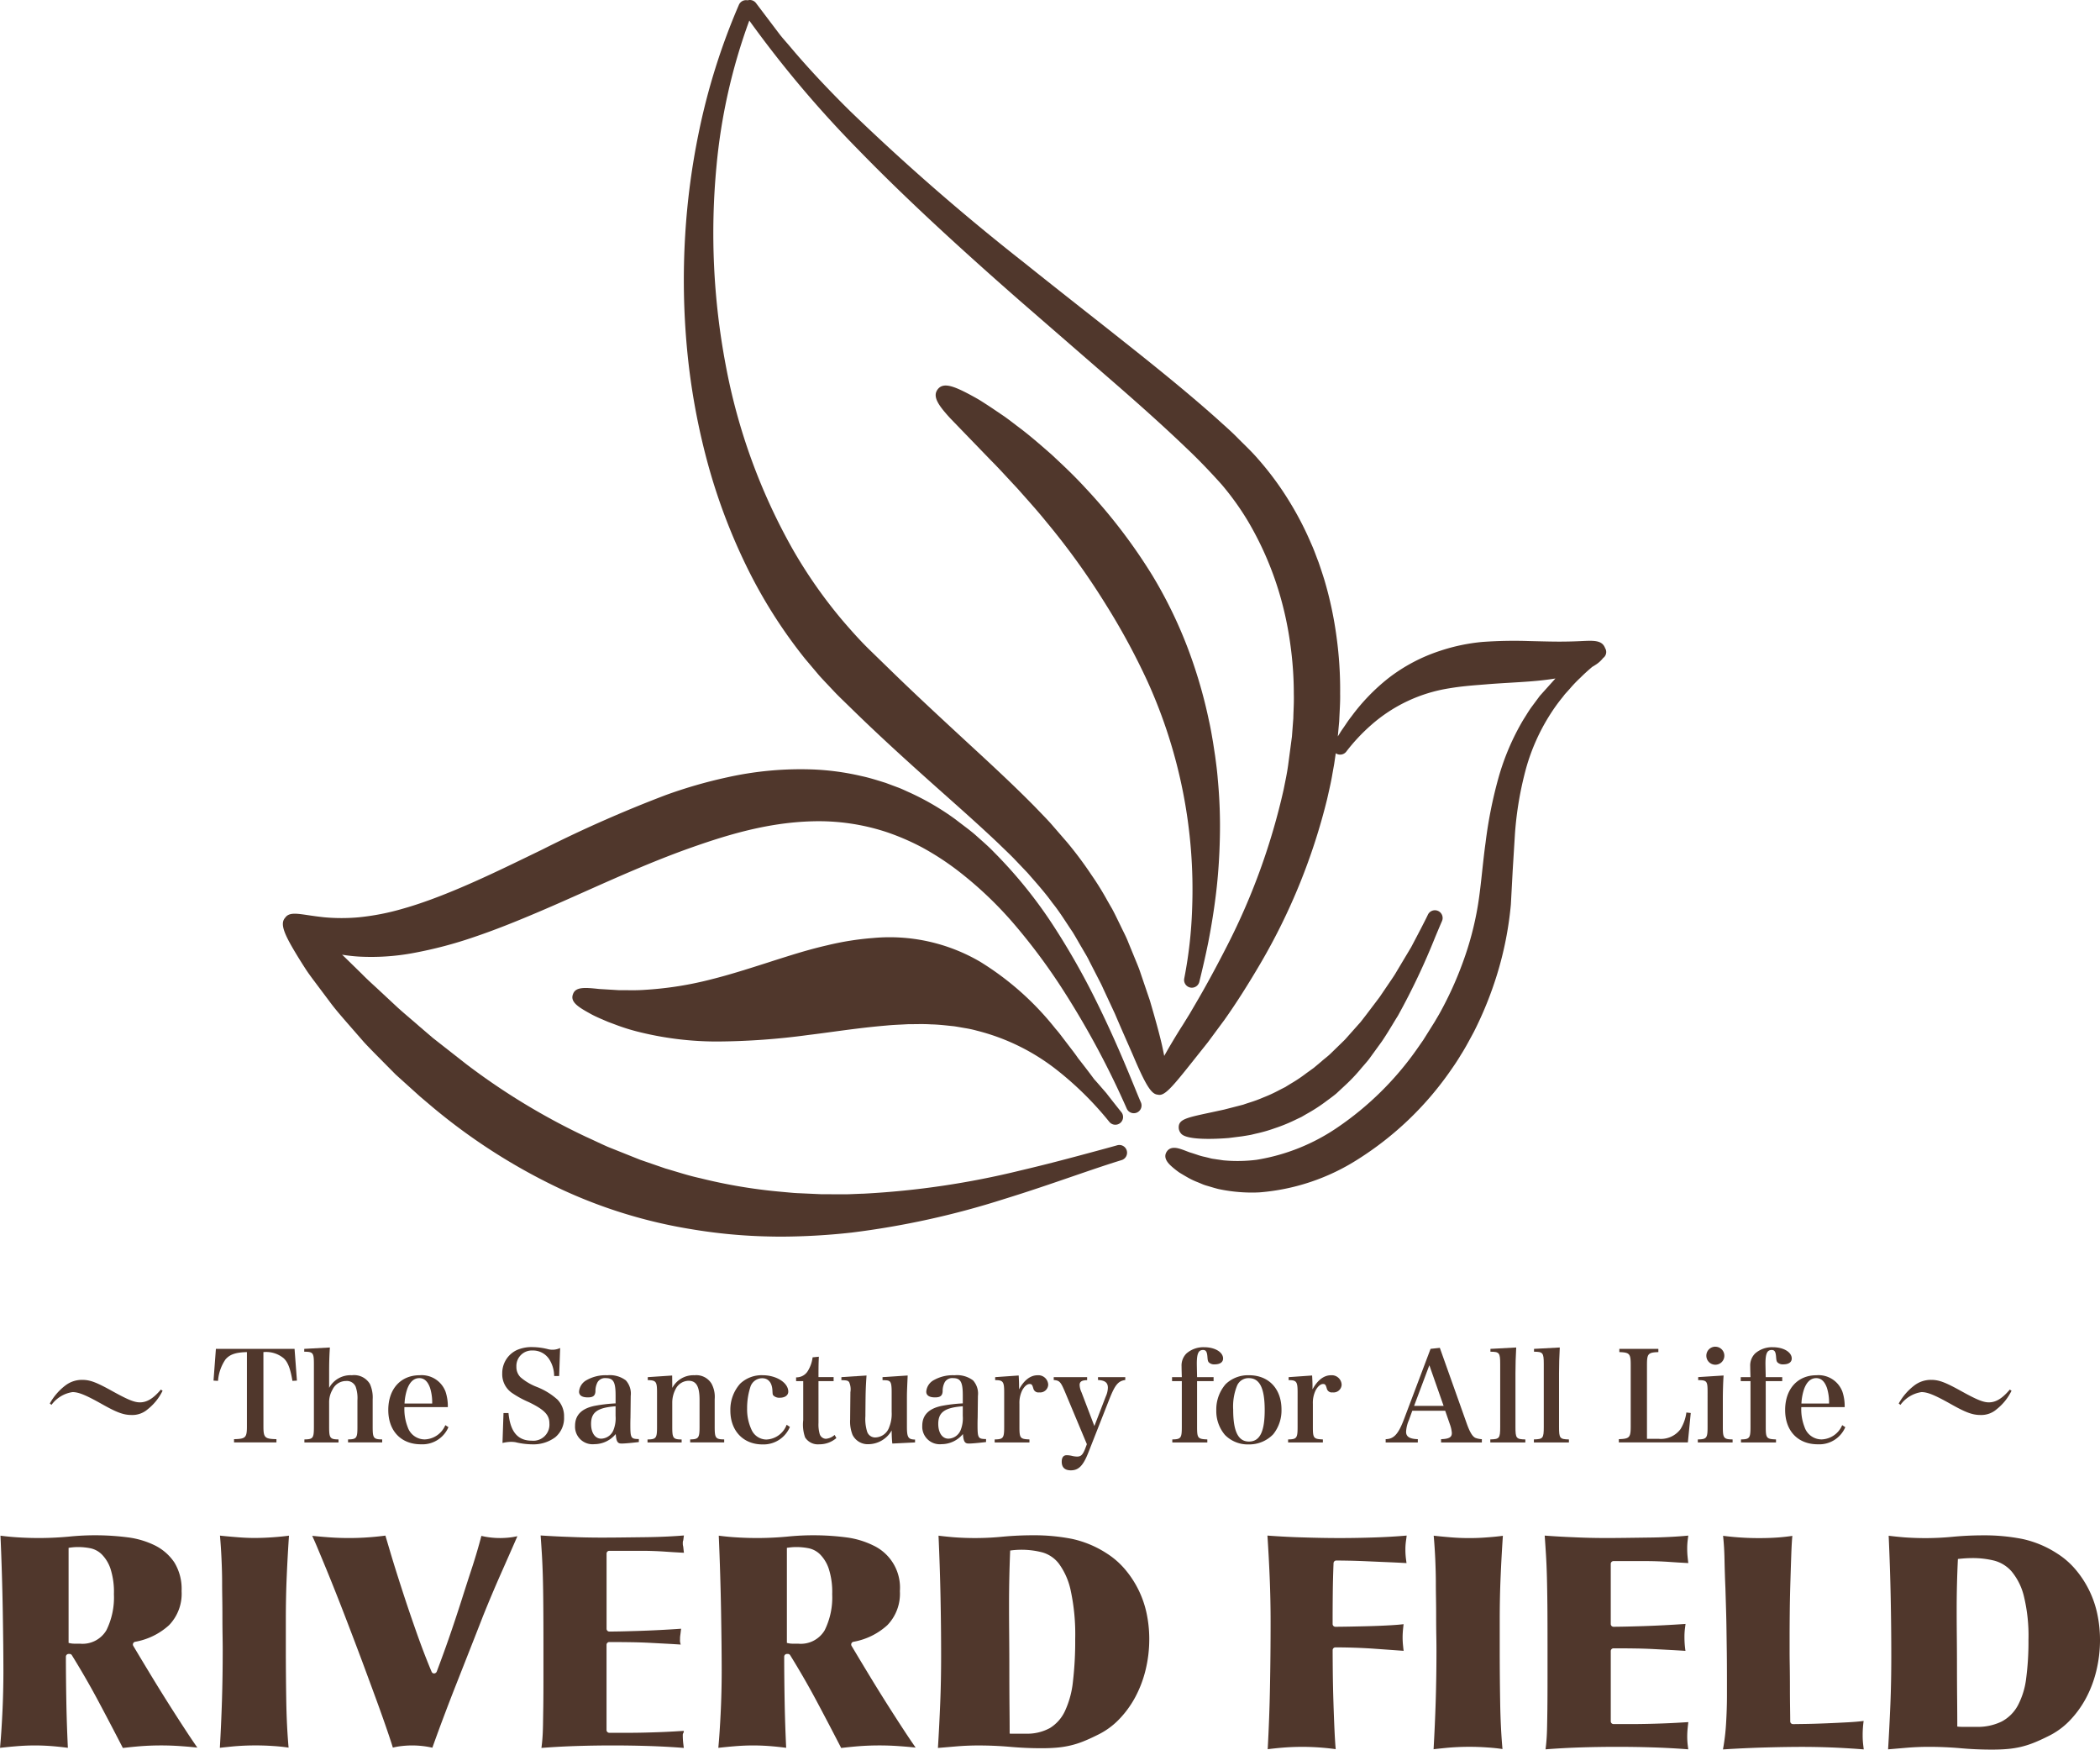 <svg xmlns="http://www.w3.org/2000/svg" width="304.366" height="253.542" viewBox="0 0 304.366 253.542"><g transform="translate(0 222.479)"><g transform="translate(0 0)"><g transform="translate(31.866 0.052)"><path d="M56.448,394.08c.093,1.072.169,2.192.221,3.336.06,1.3.09,2.478.09,3.511,0,.588.006,1.315.021,2.181s.022,1.78.022,2.725c0,.911.008,1.8.022,2.668s.021,1.6.021,2.194c0,2.5-.035,4.955-.109,7.3-.073,2.284-.174,4.581-.305,6.833q.929-.105,2.024-.212a37.052,37.052,0,0,1,5.72-.045c.783.049,1.525.127,2.218.232-.177-1.981-.289-4.188-.333-6.57h0q-.065-3.872-.066-7.632v-4.42c0-2.137.044-4.255.134-6.294.079-1.84.185-3.787.322-5.8-.652.088-1.375.161-2.16.22-.982.075-1.948.112-2.869.112-.832,0-1.767-.045-2.785-.135Q57.429,394.187,56.448,394.08Z" transform="translate(-56.432 -394.08)" fill="#50372c"/></g><g transform="translate(45.24 0.045)"><path d="M94.6,424.481a13.508,13.508,0,0,1,2.94.327q.912-2.553,1.748-4.757.884-2.345,1.776-4.6l1.819-4.619q.933-2.362,2-5.1c.837-2.084,1.713-4.156,2.6-6.163q1.2-2.7,2.381-5.406l-.66.123a12.141,12.141,0,0,1-3.336.048,10.747,10.747,0,0,1-1.222-.22c-.387,1.482-.827,2.973-1.3,4.435q-.778,2.365-1.533,4.747c-.657,2.054-1.29,3.962-1.887,5.671-.548,1.574-1.14,3.2-1.757,4.828a.446.446,0,0,1-.371.255.4.4,0,0,1-.365-.241c-.778-1.846-1.555-3.884-2.313-6.058-.748-2.122-1.456-4.229-2.111-6.264q-.957-2.965-1.6-5.135h0l-.676-2.28a39.715,39.715,0,0,1-8.243.243q-1.178-.086-2.368-.21c.164.346.357.783.587,1.316.4.947.87,2.08,1.418,3.407s1.14,2.805,1.779,4.427,1.279,3.289,1.931,5,1.3,3.42,1.931,5.129,1.228,3.317,1.776,4.821,1.028,2.862,1.443,4.074c.347,1.009.625,1.853.827,2.517a9.909,9.909,0,0,1,1.216-.22A14.031,14.031,0,0,1,94.6,424.481Z" transform="translate(-80.115 -394.068)" fill="#50372c"/></g><g transform="translate(78.356 0.03)"><path d="M138.76,394.041q.11,1.545.188,2.821.086,1.469.134,3.195t.065,4.008q.021,2.279.022,5.772v4.818q0,2.521-.022,4.138l-.043,2.741c-.016.764-.043,1.428-.09,1.994q-.049.626-.137,1.3c1.626-.125,3.287-.217,4.943-.272,3.6-.117,7.155-.117,10.785,0,1.636.055,3.286.146,4.909.272-.027-.2-.054-.413-.079-.626a10.113,10.113,0,0,1-.071-1.195.562.562,0,0,1,.12-.4c.011-.086.022-.169.036-.251l-1.353.082c-.758.045-1.541.082-2.34.11s-1.566.052-2.291.067-1.3.021-1.716.021h-3.107a.4.4,0,0,1-.4-.4V409.887a.4.4,0,0,1,.4-.4q1.735,0,3.156.023t2.7.088l2.485.132q.97.053,2.013.12a.01.01,0,0,1,0-.008,1.763,1.763,0,0,1-.1-.763,3.381,3.381,0,0,1,.038-.595l.03-.228c.027-.224.055-.457.088-.7q-1.6.111-3.113.189-1.735.088-3.183.132t-2.509.067c-.712.015-1.247.02-1.6.02a.4.4,0,0,1-.4-.4v-10.9a.4.4,0,0,1,.4-.4h4.659c1.083,0,2.2.038,3.311.112q1.4.1,2.843.173-.049-.387-.09-.776a1.233,1.233,0,0,0-.036-.206,1.33,1.33,0,0,1-.035-.414.783.783,0,0,1,.065-.413c.033-.246.06-.475.093-.7-.687.059-1.462.109-2.316.151q-1.608.08-3.32.1l-3.371.04q-1.67.02-2.957.019c-1.525,0-3.085-.033-4.632-.1Q140.841,394.179,138.76,394.041Z" transform="translate(-138.76 -394.041)" fill="#50372c"/></g><path d="M211.232,422.186q-1.158-1.767-2.308-3.582t-2.247-3.61q-1.088-1.79-2.018-3.338l-.979-1.637a.4.4,0,0,1,.261-.591,9.827,9.827,0,0,0,4.929-2.416,6.545,6.545,0,0,0,1.811-4.931,6.748,6.748,0,0,0-3.843-6.608,12.446,12.446,0,0,0-3.914-1.175,37.222,37.222,0,0,0-8.6-.11,47.217,47.217,0,0,1-7.25.112c-.865-.05-1.754-.133-2.643-.25q.119,2.727.2,5.435.09,2.942.134,5.6t.068,4.842q.021,2.19.022,3.651c0,2.118-.052,4.244-.155,6.317-.093,1.855-.2,3.5-.333,4.9q1.249-.14,2.39-.233a31.252,31.252,0,0,1,5.322,0q1.064.091,2.122.228c-.1-2.1-.177-4.269-.221-6.631q-.065-3.653-.065-6.572a.4.4,0,0,1,.4-.4h.134a.392.392,0,0,1,.335.188c1.424,2.3,2.749,4.609,3.939,6.85q1.738,3.263,3.45,6.589,1.321-.156,2.537-.256a40.079,40.079,0,0,1,6,0c.753.055,1.5.12,2.255.2C212.386,423.93,211.807,423.068,211.232,422.186Zm-11.448-14.433a4.017,4.017,0,0,1-3.838,1.948h-.8a2.873,2.873,0,0,1-.421-.029,3.856,3.856,0,0,1-.421-.084V395.812c.237-.037.473-.066.71-.086s.473-.028.71-.028a9.4,9.4,0,0,1,1.708.169,3.305,3.305,0,0,1,1.664.876,5.376,5.376,0,0,1,1.265,2.061,10.919,10.919,0,0,1,.51,3.726A10.733,10.733,0,0,1,199.784,407.752Z" transform="translate(-80.256 -393.989)" fill="#50372c"/><path d="M26.869,422.186q-1.158-1.767-2.307-3.582t-2.247-3.61q-1.088-1.79-2.019-3.338l-.979-1.637a.4.4,0,0,1,.262-.591,9.825,9.825,0,0,0,4.929-2.416,6.545,6.545,0,0,0,1.811-4.931,7.327,7.327,0,0,0-1.063-4.175,7.329,7.329,0,0,0-2.779-2.433,12.455,12.455,0,0,0-3.914-1.175,37.227,37.227,0,0,0-8.6-.11,47.217,47.217,0,0,1-7.25.112c-.865-.05-1.754-.133-2.643-.25q.119,2.727.2,5.435.09,2.942.133,5.6t.068,4.842q.02,2.19.022,3.651c0,2.118-.052,4.244-.156,6.317-.093,1.855-.2,3.5-.333,4.9q1.248-.14,2.389-.233a31.251,31.251,0,0,1,5.322,0q1.064.091,2.122.228c-.1-2.1-.177-4.269-.221-6.631q-.065-3.653-.066-6.572a.4.4,0,0,1,.4-.4h.134a.391.391,0,0,1,.335.188c1.424,2.3,2.749,4.609,3.939,6.85q1.739,3.263,3.45,6.589,1.322-.156,2.537-.256a40.072,40.072,0,0,1,6,0c.753.055,1.5.12,2.256.2C28.023,423.93,27.445,423.068,26.869,422.186ZM15.422,407.752a4.016,4.016,0,0,1-3.838,1.948h-.8a2.868,2.868,0,0,1-.421-.029,3.839,3.839,0,0,1-.422-.084V395.812c.237-.037.473-.066.71-.086s.473-.028.71-.028a9.4,9.4,0,0,1,1.708.169,3.305,3.305,0,0,1,1.664.876A5.376,5.376,0,0,1,16,398.8a10.919,10.919,0,0,1,.51,3.726A10.727,10.727,0,0,1,15.422,407.752Z" transform="translate(0 -393.989)" fill="#50372c"/><g transform="translate(135.938)"><path d="M271,405.407a14.462,14.462,0,0,0-3.09-6.411,11.646,11.646,0,0,0-2.7-2.373,15.042,15.042,0,0,0-5.057-2.112,28.419,28.419,0,0,0-5.6-.522c-1.484,0-2.957.067-4.377.2a40.95,40.95,0,0,1-7.144.089c-.739-.061-1.481-.138-2.212-.229.131,2.94.229,5.861.286,8.688.06,2.906.09,5.854.09,8.76,0,2.4-.043,4.721-.133,6.889-.08,2-.186,4.109-.328,6.423l2.673-.226c1.066-.089,2.144-.133,3.2-.133,1.536,0,3.085.067,4.6.2,1.478.13,3.006.2,4.536.2.823,0,1.571-.03,2.225-.088a13.388,13.388,0,0,0,1.921-.3,12.913,12.913,0,0,0,1.854-.578c.622-.245,1.32-.56,2.073-.937a10.9,10.9,0,0,0,3.09-2.2,14.459,14.459,0,0,0,2.376-3.207,16.681,16.681,0,0,0,1.538-3.993,18.8,18.8,0,0,0,.543-4.523A18.122,18.122,0,0,0,271,405.407Zm-10.7,9.8a13.449,13.449,0,0,1-1.159,4.263,5.732,5.732,0,0,1-2.176,2.455,6.849,6.849,0,0,1-3.524.817H251.4c-.088,0-.177,0-.27-.01q0-1.814-.025-4.062-.02-2.47-.021-5.011,0-2.6-.022-5.066t-.022-4.413q0-2.24.044-4.206.041-1.812.12-3.772a11.97,11.97,0,0,1,4.7.278,4.617,4.617,0,0,1,2.371,1.638,10.13,10.13,0,0,1,1.7,3.865,30.127,30.127,0,0,1,.655,7.037A50.3,50.3,0,0,1,260.3,415.2Z" transform="translate(-240.732 -393.988)" fill="#50372c"/></g><g transform="translate(183.697 0.014)"><g transform="translate(0 0.033)"><path d="M325.31,394.07c.137,2.069.246,4.094.325,6.027.09,2.123.134,4.305.134,6.486,0,3.19-.03,6.372-.09,9.458-.051,2.888-.164,5.909-.33,8.986.7-.089,1.429-.165,2.171-.228a35.6,35.6,0,0,1,7.684.221c-.071-.8-.128-1.74-.175-2.789q-.09-1.979-.155-4.1t-.09-4.12q-.02-2-.022-3.34a.4.4,0,0,1,.4-.4q1.342,0,2.7.045t2.706.132l4.484.321c-.03-.21-.057-.439-.079-.687a11.622,11.622,0,0,1-.071-1.238,12.572,12.572,0,0,1,.071-1.286q.033-.348.073-.649c-.491.059-1.1.11-1.817.152q-1.518.09-3.148.133t-3.006.067c-.922.016-1.563.023-1.917.023a.4.4,0,0,1-.4-.4q0-2.271.022-4.408t.112-4.414a.4.4,0,0,1,.4-.379q.626,0,1.83.023c.8.015,1.7.044,2.682.089s2,.089,3.063.133q1.346.057,2.6.128c-.032-.248-.065-.492-.093-.73a10.9,10.9,0,0,1-.068-1.247,9.069,9.069,0,0,1,.09-1.28c.038-.241.068-.484.093-.731-1.443.125-3,.217-4.62.271-1.749.059-3.459.089-5.084.089s-3.374-.03-5.193-.089C328.842,394.294,327.072,394.2,325.31,394.07Z" transform="translate(-325.31 -394.07)" fill="#50372c"/></g><g transform="translate(24.082 0.052)"><path d="M367.973,394.1c.1,1.111.172,2.24.224,3.36.057,1.324.087,2.512.087,3.531q0,.888.022,2.194c.016.875.022,1.791.022,2.741q0,1.375.024,2.684t.022,2.208c0,2.452-.038,4.926-.112,7.349-.068,2.214-.172,4.525-.305,6.877q.928-.107,2.029-.213a36.767,36.767,0,0,1,5.73-.045c.8.051,1.53.127,2.226.232-.18-1.994-.292-4.215-.333-6.612q-.065-3.895-.066-7.677v-4.447c0-2.15.044-4.281.134-6.332.079-1.85.185-3.812.322-5.835-.652.089-1.364.161-2.166.221a32.549,32.549,0,0,1-5.668-.022Q368.956,394.212,367.973,394.1Z" transform="translate(-367.957 -394.104)" fill="#50372c"/></g><g transform="translate(40.186 0.034)"><path d="M396.475,394.073q.11,1.554.188,2.838.09,1.473.134,3.215t.068,4.031q.02,2.294.019,5.807v4.848q0,2.534-.019,4.162l0,.142q-.02,1.534-.043,2.618c-.014.763-.044,1.433-.09,2-.033.42-.079.858-.136,1.312,1.623-.125,3.289-.218,4.953-.273,3.606-.116,7.171-.119,10.813,0,1.65.055,3.3.146,4.92.272-.027-.206-.054-.417-.079-.631a10.211,10.211,0,0,1-.071-1.2,12.414,12.414,0,0,1,.071-1.311q.041-.4.09-.8l-1.364.081c-.758.045-1.544.082-2.346.111s-1.566.053-2.3.067-1.3.024-1.718.024H406.45a.4.4,0,0,1-.4-.4V410.809a.4.4,0,0,1,.4-.4q1.739,0,3.164.022t2.709.09l2.487.132c.663.037,1.353.078,2.065.124a13.965,13.965,0,0,1-.145-1.974,9.854,9.854,0,0,1,.068-1.229c.028-.224.058-.458.09-.7-1.077.074-2.116.137-3.126.189q-1.739.09-3.186.133c-.965.03-1.805.053-2.515.067s-1.252.023-1.612.023a.4.4,0,0,1-.4-.4v-8.717a.4.4,0,0,1,.4-.4h4.67c1.088,0,2.2.038,3.319.112q1.408.1,2.851.174c-.033-.26-.063-.521-.09-.783a11.714,11.714,0,0,1-.071-1.286,9.643,9.643,0,0,1,.071-1.229c.025-.219.055-.446.088-.683-.682.067-1.446.124-2.321.173-1.066.059-2.188.1-3.327.111l-3.38.045c-1.116.015-2.1.021-2.962.021-1.552,0-3.115-.037-4.645-.112C399.235,394.259,397.833,394.175,396.475,394.073Z" transform="translate(-396.475 -394.073)" fill="#50372c"/></g><g transform="translate(66.024 0.066)"><path d="M442.246,394.128c.115,1.049.186,2.2.207,3.423q.046,2.152.134,4.192l.09,3.008q.045,1.45.065,3.009l.046,3.312q.02,1.761.021,3.9v2.313c0,1.291-.044,2.677-.133,4.116a30.8,30.8,0,0,1-.445,3.682c2.01-.128,4.01-.222,5.952-.278,2.087-.059,3.944-.089,5.526-.089,1.44,0,2.918.03,4.4.089,1.364.056,2.886.147,4.528.274q-.049-.379-.09-.749a11.374,11.374,0,0,1-.068-1.264,14.406,14.406,0,0,1,.068-1.485c.022-.223.046-.43.074-.625-.625.08-1.367.146-2.218.192-1.1.06-2.188.112-3.273.156s-2.075.075-2.967.088-1.489.024-1.784.024a.4.4,0,0,1-.4-.4c0-.355-.008-1.005-.022-1.952s-.022-1.959-.022-3.029-.008-2.079-.024-3.039-.022-1.658-.022-2.076v-2.045q0-1.557.022-3.695t.09-4.322q.066-2.179.134-4.114c.036-1.014.085-1.888.15-2.606-.712.106-1.424.185-2.128.235-.837.059-1.738.089-2.675.089A40.647,40.647,0,0,1,442.246,394.128Zm10.526,26.889h0Z" transform="translate(-442.232 -394.128)" fill="#50372c"/></g><path d="M514.955,405.5a14.588,14.588,0,0,0-3.1-6.452,11.581,11.581,0,0,0-2.708-2.386,15.029,15.029,0,0,0-5.068-2.126,28.313,28.313,0,0,0-5.614-.527c-1.492,0-2.967.067-4.389.2a41.434,41.434,0,0,1-7.162.089c-.748-.062-1.492-.139-2.217-.23.136,3.025.232,5.964.289,8.745.06,2.924.09,5.889.09,8.814,0,2.416-.043,4.748-.133,6.93-.088,2.133-.2,4.306-.33,6.465l2.681-.228c1.05-.089,2.131-.134,3.213-.134,1.555,0,3.107.067,4.615.2,1.492.133,3.022.2,4.545.2.826,0,1.576-.03,2.234-.088a13.848,13.848,0,0,0,1.923-.3,13.191,13.191,0,0,0,1.857-.584c.617-.242,1.315-.559,2.081-.942a10.97,10.97,0,0,0,3.1-2.214,14.692,14.692,0,0,0,2.379-3.225,16.68,16.68,0,0,0,1.541-4.018,18.9,18.9,0,0,0,.545-4.552A18.275,18.275,0,0,0,514.955,405.5Zm-10.329,9.236a11.276,11.276,0,0,1-1.2,3.914,5.709,5.709,0,0,1-2.336,2.334,7.922,7.922,0,0,1-3.735.778h-2.046a5.334,5.334,0,0,1-.667-.044q0-1.735-.021-3.936t-.024-4.468q0-2.313-.022-4.514t-.022-3.936q0-2,.044-3.757t.133-3.669a18.79,18.79,0,0,1,2.135-.133,13.008,13.008,0,0,1,3.069.355,5.058,5.058,0,0,1,2.579,1.579,8.874,8.874,0,0,1,1.779,3.58,24.217,24.217,0,0,1,.666,6.359A40.2,40.2,0,0,1,504.625,414.739Z" transform="translate(-394.657 -394.012)" fill="#50372c"/></g></g></g><g transform="translate(7.217 195.157)"><path d="M12.78,357.538a8.387,8.387,0,0,1,2.3-2.646,3.948,3.948,0,0,1,2.411-.78c1.124,0,2.048.344,4.477,1.7,2.176,1.2,3.082,1.559,3.879,1.559,1.015,0,1.94-.562,3.028-1.849l.254.163a7.742,7.742,0,0,1-2.175,2.7,3.37,3.37,0,0,1-2.321.816c-1.16,0-2.139-.362-4.26-1.558-2.357-1.324-3.408-1.759-4.3-1.759a4.625,4.625,0,0,0-3.045,1.849Z" transform="translate(-12.78 -349.308)" fill="#50372c"/><path d="M62.037,357.354c0,1.668.181,1.849,1.885,1.885v.471H57.776v-.471c1.686-.037,1.868-.218,1.868-1.885V346.622c-1.614.036-2.466.326-3.1,1.051a6.3,6.3,0,0,0-1.088,3.118l-.653-.037.345-4.6h11.4l.344,4.6-.653.037c-.29-1.758-.652-2.7-1.251-3.263a3.991,3.991,0,0,0-2.955-.906Z" transform="translate(-31.073 -345.842)" fill="#50372c"/><path d="M81.7,351.653a3.516,3.516,0,0,1,3.3-1.831,2.657,2.657,0,0,1,2.611,1.269,4.747,4.747,0,0,1,.4,2.229v3.988c0,1.632.126,1.8,1.378,1.813v.436H84.442v-.436c1.233-.018,1.36-.181,1.36-1.813v-3.861a5.006,5.006,0,0,0-.254-1.958,1.381,1.381,0,0,0-1.4-.834,2.168,2.168,0,0,0-1.958,1.251,3.615,3.615,0,0,0-.49,1.922v3.481c0,1.614.127,1.8,1.36,1.813v.436H78.116v-.436c1.251-.018,1.377-.181,1.377-1.813v-9.137c0-1.6-.126-1.759-1.4-1.759V346l3.717-.2c-.091,1.4-.109,2.266-.109,3.717Z" transform="translate(-41.214 -345.688)" fill="#50372c"/><path d="M102,357.547a7.108,7.108,0,0,0,.471,2.883,2.607,2.607,0,0,0,2.465,1.794,3.363,3.363,0,0,0,2.992-2.066l.453.29a4.1,4.1,0,0,1-3.988,2.483c-2.883,0-4.732-1.94-4.732-4.968,0-3.045,1.795-5.039,4.55-5.039a3.692,3.692,0,0,1,3.753,2.393,6.645,6.645,0,0,1,.326,2.23Zm4.024-.526a7.072,7.072,0,0,0-.308-2.265c-.344-.961-.852-1.414-1.559-1.414-.779,0-1.378.544-1.758,1.6a7.656,7.656,0,0,0-.381,2.084Z" transform="translate(-50.602 -348.791)" fill="#50372c"/><path d="M129.091,355.255h.725c.254,2.719,1.342,4.006,3.372,4.006a2.33,2.33,0,0,0,2.556-2.5c0-1.233-.707-1.976-2.973-3.081a14.273,14.273,0,0,1-2.375-1.287,3.283,3.283,0,0,1-1.487-2.883,3.68,3.68,0,0,1,2.139-3.39,5.323,5.323,0,0,1,2.32-.417,9.445,9.445,0,0,1,2.212.308,2.572,2.572,0,0,0,1.722-.181l-.145,4.061h-.725a4.547,4.547,0,0,0-.616-2.266,2.8,2.8,0,0,0-2.5-1.432,2.245,2.245,0,0,0-2.356,2.356,2.092,2.092,0,0,0,.6,1.523,8.059,8.059,0,0,0,2.357,1.4,9.747,9.747,0,0,1,3.009,1.849,3.464,3.464,0,0,1,.942,2.52,3.6,3.6,0,0,1-1.269,2.919,5.288,5.288,0,0,1-3.318,1.033,10.83,10.83,0,0,1-2.447-.308,4.256,4.256,0,0,0-.689-.054,5.839,5.839,0,0,0-1.2.163Z" transform="translate(-63.333 -345.646)" fill="#50372c"/><path d="M156.843,362.605c-1.07.127-2.03.217-2.5.217-.58,0-.761-.272-.852-1.378a4.034,4.034,0,0,1-3.1,1.469,2.539,2.539,0,0,1-2.792-2.665c0-1.559.961-2.52,2.9-2.9a22.085,22.085,0,0,1,2.973-.345v-1.178c0-1.922-.326-2.483-1.414-2.483a1.251,1.251,0,0,0-1.215.617,2.725,2.725,0,0,0-.29,1.287c-.036.652-.344.888-1.106.888-.834,0-1.269-.29-1.269-.833a2.078,2.078,0,0,1,1.124-1.686,5.554,5.554,0,0,1,2.973-.688,3.857,3.857,0,0,1,2.683.743,2.855,2.855,0,0,1,.707,2.247l-.017,1.577-.019,1.577c-.018.508-.018.852-.018.98,0,1.994.073,2.1,1.233,2.121Zm-3.372-5.185c-2.629.2-3.553.871-3.553,2.556,0,1.287.58,2.139,1.468,2.139a1.974,1.974,0,0,0,1.758-1.2,4.642,4.642,0,0,0,.326-2.1Z" transform="translate(-71.468 -348.791)" fill="#50372c"/><path d="M169.79,354.756a3.468,3.468,0,0,1,3.227-1.831,2.574,2.574,0,0,1,2.465,1.232,4.02,4.02,0,0,1,.453,2.23v4.024c0,1.614.127,1.8,1.378,1.813v.436h-4.931v-.436c1.214-.018,1.359-.217,1.359-1.813V356.5c0-1.958-.472-2.774-1.6-2.774a2.142,2.142,0,0,0-1.867,1.2,4.213,4.213,0,0,0-.49,1.867v3.626c0,1.632.127,1.8,1.36,1.813v.436H166.2v-.436c1.251-.018,1.378-.2,1.378-1.813V355.39c0-1.542-.145-1.74-1.342-1.758V353.2l3.535-.236Z" transform="translate(-79.567 -348.791)" fill="#50372c"/><path d="M196.089,360.412a4.147,4.147,0,0,1-3.97,2.538c-2.792,0-4.659-1.976-4.659-4.9a5.64,5.64,0,0,1,1.432-3.915,4.525,4.525,0,0,1,3.227-1.214c2.012,0,3.734,1.087,3.734,2.375,0,.543-.49.888-1.233.888a1.208,1.208,0,0,1-.924-.326c-.109-.145-.109-.145-.145-.8-.073-1.088-.6-1.7-1.487-1.7a1.8,1.8,0,0,0-1.668,1.16,9.918,9.918,0,0,0-.508,3.209,6.973,6.973,0,0,0,.635,3.081,2.378,2.378,0,0,0,2.158,1.433,3.284,3.284,0,0,0,2.937-2.14Z" transform="translate(-88.821 -348.791)" fill="#50372c"/><path d="M207.578,357.763a5,5,0,0,0,.181,1.632.982.982,0,0,0,.888.67,2.156,2.156,0,0,0,1.269-.562l.254.453a3.72,3.72,0,0,1-2.484.906,2.182,2.182,0,0,1-2.049-1,5.56,5.56,0,0,1-.272-2.5v-5.656h-1.033v-.544a1.925,1.925,0,0,0,1.722-.961,4.912,4.912,0,0,0,.671-1.94l.906-.09c-.036.743-.054,1.3-.054,2.955h2.194v.58h-2.194Z" transform="translate(-96.166 -346.722)" fill="#50372c"/><path d="M223.339,362.85a17.7,17.7,0,0,1-.091-1.9,3.925,3.925,0,0,1-3.336,1.994,2.459,2.459,0,0,1-2.339-1.36,5.219,5.219,0,0,1-.344-2.248v-.254l.036-3.661c0-.055.018-.091.018-.145a2.532,2.532,0,0,0-.2-1.324c-.163-.218-.308-.272-1.124-.29v-.435l3.643-.236c-.09,1.306-.126,1.994-.145,3.608l-.018,1.921v.344a6.175,6.175,0,0,0,.235,2.212,1.22,1.22,0,0,0,1.269.888,2.193,2.193,0,0,0,1.958-1.523,5.108,5.108,0,0,0,.344-2.157v-2.864c0-1-.072-1.36-.272-1.56-.181-.145-.29-.181-1.051-.2v-.435l3.644-.236c-.109,2.483-.109,2.483-.109,3.626v3.771c0,1.577.181,1.867,1.178,1.885v.417Z" transform="translate(-101.228 -348.818)" fill="#50372c"/><path d="M245.958,362.605c-1.07.127-2.031.217-2.5.217-.58,0-.762-.272-.852-1.378a4.035,4.035,0,0,1-3.1,1.469,2.539,2.539,0,0,1-2.792-2.665c0-1.559.961-2.52,2.9-2.9a22.085,22.085,0,0,1,2.973-.345v-1.178c0-1.922-.326-2.483-1.414-2.483a1.251,1.251,0,0,0-1.215.617,2.718,2.718,0,0,0-.29,1.287c-.037.652-.344.888-1.106.888-.833,0-1.269-.29-1.269-.833a2.079,2.079,0,0,1,1.124-1.686,5.554,5.554,0,0,1,2.973-.688,3.86,3.86,0,0,1,2.683.743,2.859,2.859,0,0,1,.707,2.247l-.019,1.577-.018,1.577c-.018.508-.018.852-.018.98,0,1.994.073,2.1,1.233,2.121Zm-3.372-5.185c-2.629.2-3.554.871-3.554,2.556,0,1.287.581,2.139,1.468,2.139a1.974,1.974,0,0,0,1.759-1.2,4.634,4.634,0,0,0,.326-2.1Z" transform="translate(-110.261 -348.791)" fill="#50372c"/><path d="M258.781,352.961c.036.69.054,1.106.054,1.469v.544c.725-1.341,1.65-2.048,2.683-2.048a1.431,1.431,0,0,1,1.541,1.377,1.168,1.168,0,0,1-1.306,1.106.747.747,0,0,1-.852-.58c-.145-.508-.235-.635-.525-.635h-.037c-.344.018-.707.326-1.015.852a4.093,4.093,0,0,0-.435,2.013v3.354c0,1.632.108,1.759,1.45,1.813v.436H255.3v-.436c1.251-.018,1.378-.2,1.378-1.813V355.39c0-1.542-.163-1.758-1.306-1.758V353.2Z" transform="translate(-118.353 -348.791)" fill="#50372c"/><path d="M278,356.216a3.3,3.3,0,0,0,.308-1.269c0-.743-.417-1.069-1.432-1.124v-.417h3.952v.417c-1.015.145-1.469.671-2.284,2.72l-3.082,7.832c-.743,1.867-1.4,2.538-2.52,2.538-.87,0-1.324-.417-1.324-1.251,0-.617.254-.942.725-.942a3.627,3.627,0,0,1,.726.09,3.412,3.412,0,0,0,.761.109c.562,0,.816-.235,1.16-1.069l.272-.725-3.172-7.578c-.617-1.45-.78-1.65-1.631-1.722v-.417h4.84v.435c-.779.018-1.088.217-1.088.706a2.806,2.806,0,0,0,.272,1.052l1.867,4.895Z" transform="translate(-124.952 -349)" fill="#50372c"/><path d="M304.454,357.281c0,1.632.108,1.759,1.486,1.813v.436h-5.076v-.436c1.251-.018,1.378-.2,1.378-1.813v-6.635h-1.414v-.58h1.414c-.019-.617-.036-1.287-.036-1.577a2.444,2.444,0,0,1,.707-1.849,3.724,3.724,0,0,1,2.592-.906c1.522,0,2.719.707,2.719,1.631,0,.544-.453.852-1.232.852a1.082,1.082,0,0,1-.852-.308c-.109-.145-.146-.272-.181-.725-.055-.8-.218-1.051-.635-1.051-.671,0-.907.526-.907,1.976,0,.363.018.888.037,1.958h2.393v.58h-2.393Z" transform="translate(-138.172 -345.66)" fill="#50372c"/><path d="M313.542,354.212a4.663,4.663,0,0,1,3.39-1.287c2.846,0,4.7,1.957,4.7,4.966a5.52,5.52,0,0,1-1.2,3.59,4.831,4.831,0,0,1-3.59,1.468,4.623,4.623,0,0,1-3.408-1.378A5.347,5.347,0,0,1,312.183,358,5.59,5.59,0,0,1,313.542,354.212Zm3.372,8.321c1.577,0,2.284-1.414,2.284-4.568,0-3.172-.725-4.622-2.3-4.622a1.8,1.8,0,0,0-1.686,1.051,8,8,0,0,0-.581,3.517C314.63,361.046,315.355,362.533,316.914,362.533Z" transform="translate(-143.115 -348.791)" fill="#50372c"/><path d="M334.1,352.961c.036.69.054,1.106.054,1.469v.544c.726-1.341,1.65-2.048,2.683-2.048a1.431,1.431,0,0,1,1.541,1.377,1.168,1.168,0,0,1-1.306,1.106.746.746,0,0,1-.852-.58c-.145-.508-.235-.635-.526-.635h-.037c-.344.018-.706.326-1.015.852a4.087,4.087,0,0,0-.435,2.013v3.354c0,1.632.108,1.759,1.45,1.813v.436h-5.039v-.436c1.251-.018,1.377-.2,1.377-1.813V355.39c0-1.542-.163-1.758-1.3-1.758V353.2Z" transform="translate(-151.142 -348.791)" fill="#50372c"/><path d="M359.017,356.39a4.82,4.82,0,0,0-.4,1.668c0,.707.508,1.033,1.7,1.07v.472h-4.659v-.472c1.178-.018,1.831-.725,2.647-2.865l3.861-10.225,1.342-.145,3.952,11.113c.417,1.124.761,1.7,1.178,1.922a2.994,2.994,0,0,0,.961.2v.472h-5.91v-.472c1.142-.037,1.559-.272,1.559-.87V358.2a4.716,4.716,0,0,0-.272-1.2l-.69-1.994h-4.768Zm2.973-7.977-2.212,5.892h4.279Z" transform="translate(-162.042 -345.73)" fill="#50372c"/><path d="M382.512,359.121c1.324-.036,1.433-.163,1.433-1.813v-9.137c0-1.6-.127-1.759-1.414-1.759V346l3.735-.2c-.073,1.342-.109,2.5-.109,3.717v7.795c0,1.65.109,1.777,1.433,1.813v.436h-5.076Z" transform="translate(-173.73 -345.688)" fill="#50372c"/><path d="M393.7,359.121c1.324-.036,1.432-.163,1.432-1.813v-9.137c0-1.6-.127-1.759-1.414-1.759V346l3.734-.2c-.072,1.342-.108,2.5-.108,3.717v7.795c0,1.65.108,1.777,1.432,1.813v.436H393.7Z" transform="translate(-178.601 -345.688)" fill="#50372c"/><path d="M415.5,359.239c1.559-.055,1.722-.236,1.722-1.885v-8.847c0-1.65-.145-1.831-1.649-1.885v-.471h5.656v.471c-1.5.054-1.65.235-1.65,1.885v10.678h1.668a3.539,3.539,0,0,0,3.191-1.4,6.11,6.11,0,0,0,.852-2.411l.634.073-.417,4.261H415.5Z" transform="translate(-188.09 -345.842)" fill="#50372c"/><path d="M439.509,349.774c-.073,1.088-.108,2.357-.108,3.517v3.934c0,1.614.127,1.8,1.414,1.813v.436h-5.04v-.436c1.287-.018,1.415-.2,1.415-1.813V352.2c0-1.614-.091-1.74-1.36-1.758v-.435Zm-1.2-4.17a1.305,1.305,0,1,1-1.3,1.306A1.3,1.3,0,0,1,438.312,345.6Z" transform="translate(-196.916 -345.604)" fill="#50372c"/><path d="M450.416,357.281c0,1.632.108,1.759,1.486,1.813v.436h-5.076v-.436c1.251-.018,1.378-.2,1.378-1.813v-6.635H446.79v-.58H448.2c-.018-.617-.036-1.287-.036-1.577a2.444,2.444,0,0,1,.707-1.849,3.724,3.724,0,0,1,2.592-.906c1.522,0,2.719.707,2.719,1.631,0,.544-.453.852-1.232.852a1.084,1.084,0,0,1-.853-.308c-.108-.145-.145-.272-.181-.725-.055-.8-.218-1.051-.635-1.051-.671,0-.907.526-.907,1.976,0,.363.018.888.037,1.958h2.393v.58h-2.393Z" transform="translate(-201.711 -345.66)" fill="#50372c"/><path d="M460.531,357.547A7.087,7.087,0,0,0,461,360.43a2.607,2.607,0,0,0,2.465,1.794,3.364,3.364,0,0,0,2.992-2.066l.452.29a4.1,4.1,0,0,1-3.988,2.483c-2.883,0-4.732-1.94-4.732-4.968,0-3.045,1.8-5.039,4.551-5.039a3.691,3.691,0,0,1,3.752,2.393,6.615,6.615,0,0,1,.326,2.23Zm4.025-.526a7.1,7.1,0,0,0-.308-2.265c-.345-.961-.852-1.414-1.559-1.414-.78,0-1.378.544-1.758,1.6a7.654,7.654,0,0,0-.381,2.084Z" transform="translate(-206.675 -348.791)" fill="#50372c"/><path d="M487.341,357.538a8.387,8.387,0,0,1,2.3-2.646,3.95,3.95,0,0,1,2.411-.78c1.124,0,2.049.344,4.478,1.7,2.176,1.2,3.082,1.559,3.88,1.559,1.015,0,1.939-.562,3.027-1.849l.254.163a7.749,7.749,0,0,1-2.175,2.7,3.37,3.37,0,0,1-2.32.816c-1.16,0-2.14-.362-4.26-1.558-2.357-1.324-3.409-1.759-4.3-1.759a4.625,4.625,0,0,0-3.045,1.849Z" transform="translate(-219.364 -349.308)" fill="#50372c"/></g><g transform="translate(41.004)"><path d="M223.572,262.29c-.342-.394-.7-.811-1.022-1.158q-1.2-1.62-2.355-3.078c-.317-.473-.69-.959-1.088-1.476L217.9,255c-.305-.411-.631-.827-.961-1.194A41.991,41.991,0,0,0,206,244.082a26,26,0,0,0-15.546-3.433,41.374,41.374,0,0,0-6.595,1.05c-1.847.422-3.391.871-4.79,1.294-1.3.4-2.563.8-3.8,1.2-2.88.919-5.6,1.787-8.161,2.425a50.361,50.361,0,0,1-9.724,1.54c-.976.072-1.884.061-2.763.05-.355,0-.7-.007-.957,0l-2.888-.174c-2.1-.229-3.423-.317-3.782.756-.465,1.185.945,1.962,2.737,2.949.672.352,1.464.686,2.381,1.074l1.479.552a29.558,29.558,0,0,0,3.246.966,46.976,46.976,0,0,0,11.039,1.315,102.044,102.044,0,0,0,13.261-.951c1.042-.124,2.166-.276,3.358-.438,2.379-.322,5.075-.688,7.928-.927.726-.074,1.461-.108,2.206-.144l.944-.05c.319,0,.652,0,.981-.008.762-.009,1.549-.019,2.36.035.9.016,1.795.112,2.743.213l.537.055c.35.05.7.111,1.049.173l.652.112a15.175,15.175,0,0,1,1.6.349,30.94,30.94,0,0,1,11.6,5.681,47.444,47.444,0,0,1,7.641,7.552,1.12,1.12,0,0,0,1.73-1.425c-.485-.594-1.22-1.529-2.2-2.784Z" transform="translate(-104.952 -104.717)" fill="#50372c"/><path d="M248.117,109.734c.826.824,1.668,1.732,2.554,2.688.435.47.881.95,1.315,1.411l.928,1.046c1.084,1.219,2.206,2.478,3.313,3.851a105.174,105.174,0,0,1,8.557,11.884,98.83,98.83,0,0,1,6.1,11.261,72.9,72.9,0,0,1,6.444,32.8,63.189,63.189,0,0,1-1.146,10.184,1.121,1.121,0,0,0,2.183.506c.4-1.638.87-3.607,1.31-5.8.467-2.4.843-4.776,1.119-7.071.3-2.489.488-5.184.549-8.009a72.169,72.169,0,0,0-.3-8.506c-.086-1.137-.238-2.269-.385-3.366l-.3-1.957c-.181-1.071-.367-2.177-.611-3.231a70.029,70.029,0,0,0-2.208-8.074,64.99,64.99,0,0,0-5.976-12.893,79.424,79.424,0,0,0-9.7-12.675c-1.688-1.845-3.414-3.451-4.962-4.891l-.1-.086c-1.579-1.38-3.072-2.683-4.521-3.762l-.395-.3c-.586-.449-1.147-.879-1.721-1.292l-1.92-1.3c-.608-.4-1.178-.771-1.734-1.118-.547-.322-1.058-.6-1.522-.848-2.359-1.246-3.783-1.721-4.555-.678-.752,1.018.069,2.255,1.859,4.2Z" transform="translate(-145.546 -43.067)" fill="#50372c"/><path d="M196.016,243.4c-1.184-2.887-2.974-7.25-5.493-12.334l0,0a106.224,106.224,0,0,0-6.086-10.75A66.538,66.538,0,0,0,175.65,209.4c-.646-.674-1.343-1.293-2.018-1.89l-.708-.631c-.311-.269-.636-.526-.961-.782l-1.981-1.508a38.053,38.053,0,0,0-6.531-3.806c-.184-.08-.365-.163-.548-.247-.392-.181-.785-.36-1.173-.5l-1.759-.657-.3-.093c-1.054-.329-2.144-.669-3.237-.9a37.386,37.386,0,0,0-7.047-.951,48.851,48.851,0,0,0-12.382,1.143,68.627,68.627,0,0,0-8.882,2.561,187.5,187.5,0,0,0-17.945,7.916q-1.737.844-3.416,1.653c-5.322,2.581-11.472,5.419-16.749,6.9a35.114,35.114,0,0,1-6.493,1.261,27.5,27.5,0,0,1-4.92-.011c-.946-.1-1.756-.219-2.418-.317-1.651-.245-2.7-.4-3.237.377-.813.884-.116,2.43,1.662,5.369.366.605.785,1.272,1.247,1.987.342.539.741,1.081,1.166,1.653l2.391,3.188c.667.906,1.413,1.777,2.321,2.823l2.6,2.982c.665.723,1.376,1.442,2.106,2.181l2.522,2.548,3.516,3.172,1.913,1.62a86.1,86.1,0,0,0,18.579,11.836,71.9,71.9,0,0,0,18.723,5.761,77.338,77.338,0,0,0,11.477,1.078q.846.02,1.713.02a95.4,95.4,0,0,0,10.148-.587,121.482,121.482,0,0,0,22.111-4.86c3.578-1.1,6.955-2.263,9.933-3.286,2.559-.878,4.975-1.708,7.085-2.353a1.12,1.12,0,0,0-.633-2.149c-.989.281-2.429.668-4.23,1.153l-1.235.332c-2.382.638-5.259,1.393-8.543,2.162A121.829,121.829,0,0,1,156.8,258.91c-.381.01-.763.025-1.144.041-.648.027-1.3.062-1.947.049l-3.076-.01-3.124-.142c-.488-.014-.974-.051-1.47-.1l-1.521-.139a75.88,75.88,0,0,1-11.43-1.944c-1.244-.269-2.454-.633-3.624-.986-.485-.146-.964-.291-1.428-.424l-3.651-1.26-4.679-1.87c-.637-.281-1.236-.561-1.8-.826-.483-.226-.941-.44-1.359-.626a97.061,97.061,0,0,1-17.27-10.466l-4.913-3.849-2.015-1.725c-.45-.4-.9-.779-1.34-1.158-.6-.513-1.184-1.015-1.73-1.506l-3.094-2.882c-.772-.706-1.5-1.373-2.171-2.063L81.8,224.863c-.2-.2-.408-.394-.609-.583a24,24,0,0,0,2.392.271,33.262,33.262,0,0,0,7.892-.506,60.968,60.968,0,0,0,8.961-2.364c2.714-.918,5.68-2.078,9.614-3.761,2.044-.872,4.126-1.8,6.249-2.747,4.712-2.1,9.586-4.273,14.683-6.125,5.31-1.9,11.551-3.934,18.444-4.1a31.442,31.442,0,0,1,10.671,1.561,34.962,34.962,0,0,1,5.206,2.25,40.247,40.247,0,0,1,4.944,3.2,54.8,54.8,0,0,1,8.636,8.23,86.816,86.816,0,0,1,6.882,9.33,125.019,125.019,0,0,1,9.148,17.062,1.12,1.12,0,0,0,2.052-.9C196.7,245.079,196.389,244.312,196.016,243.4Z" transform="translate(-72.613 -85.932)" fill="#50372c"/><path d="M309.779,266.612l1.874-.236c.412-.064.836-.129,1.343-.223l.715-.172a21.4,21.4,0,0,0,2.77-.793,24.032,24.032,0,0,0,3.173-1.311l.616-.289a.984.984,0,0,0,.1-.053l.662-.387a24.307,24.307,0,0,0,3.016-1.963l.275-.2c.331-.245.677-.5,1.074-.832l1.25-1.164a24.933,24.933,0,0,0,2.384-2.525l.576-.666c.161-.186.324-.373.5-.6l1.879-2.591c.555-.813,1.072-1.666,1.572-2.49.246-.407.493-.814.765-1.25a99.983,99.983,0,0,0,5.384-11.359c.355-.849.681-1.629.981-2.316a1.12,1.12,0,0,0-2.04-.927c-.352.744-1.151,2.293-2.418,4.687L334.11,242.5c-.26.461-.566.907-.875,1.359l-1.6,2.358-1.9,2.509c-.29.376-.577.751-.832,1.072l-2.205,2.482c-.136.149-.281.285-.423.421l-1.713,1.667c-.256.254-.527.471-.787.683-.181.146-.358.29-.5.421l-1.129.947-.036.03-.963.694c-.016.012-.081.059-.1.072a21.085,21.085,0,0,1-2.234,1.5c-.284.173-.566.346-.843.521-.289.143-.574.289-.855.433a20.76,20.76,0,0,1-2.312,1.066,19.474,19.474,0,0,1-2.043.752c-.325.106-.645.21-.87.293l-2.758.71c-.718.159-1.383.3-1.988.431-3.608.77-4.7,1-4.6,2.291a1.383,1.383,0,0,0,.438.86c.614.529,2.3.666,3.883.666C308.066,266.738,309.207,266.659,309.779,266.612Z" transform="translate(-172.703 -101.7)" fill="#50372c"/><path d="M309.04,93.914a1.339,1.339,0,0,0-.051-.13c-.481-1.019-1.6-.969-3.44-.88-.69.033-1.523.063-2.485.071-1.222.017-2.648-.02-4.3-.06l-.816-.02a63.941,63.941,0,0,0-6.721.133,27.318,27.318,0,0,0-6.116,1.291,24.83,24.83,0,0,0-7.465,3.949,28.9,28.9,0,0,0-5.352,5.536c-.347.438-.644.874-.918,1.284l-.281.409c-.165.237-.321.462-.449.673-.121.2-.235.377-.341.543l.2-2.206c.015-.386.035-.773.055-1.162.047-.914.1-1.858.081-2.784a56.21,56.21,0,0,0-.514-8.212,54.049,54.049,0,0,0-1.776-8.335c-.243-.782-.517-1.613-.836-2.538-.108-.273-.213-.553-.32-.837-.233-.621-.474-1.263-.756-1.871a45.9,45.9,0,0,0-3.111-6.028,44.043,44.043,0,0,0-4.6-6.247c-.666-.776-1.381-1.481-2.072-2.162-.265-.261-.532-.524-.789-.783-.739-.765-1.53-1.475-2.3-2.162l-.793-.717c-4.266-3.808-9.035-7.645-13.552-11.222q-2.643-2.1-5.329-4.208c-3.01-2.372-6.038-4.757-9.019-7.149a325.764,325.764,0,0,1-25.32-22.054c-3.263-3.225-6.235-6.415-8.593-9.226-.206-.246-.413-.482-.615-.714-.346-.4-.68-.777-.975-1.169L185.98.446a1.12,1.12,0,0,0-1.213-.4A1.126,1.126,0,0,0,183.5.7a94.5,94.5,0,0,0-5.831,18.574,104.3,104.3,0,0,0-1.952,14.779A107.684,107.684,0,0,0,176,50.744a97.879,97.879,0,0,0,3.143,16.973,84.925,84.925,0,0,0,6.013,15.458,71.771,71.771,0,0,0,7.937,12.293l2.04,2.416c.473.526.947,1.025,1.407,1.511l.579.613c.49.532.964.995,1.421,1.439l2.078,2.023c3.622,3.51,7.275,6.819,10.687,9.874l1.7,1.515c2.891,2.569,5.62,5,8.131,7.385q.422.413.846.819c.459.441.914.879,1.338,1.312l2.021,2.121.555.636c1.086,1.243,2.112,2.417,3.029,3.692.779.965,1.461,2,2.122,3.008.282.429.561.853.819,1.229.273.438.528.883.78,1.321.159.277.317.553.464.8s.3.515.447.767c.25.421.5.835.718,1.3l1.359,2.649c.23.441.456.874.66,1.347l1.7,3.652c.66,1.552,1.278,2.96,1.831,4.215l.787,1.794c1.891,4.468,2.692,5.672,3.6,5.723.938.255,1.951-.9,5.224-5.035l2.038-2.559,2.4-3.247c1.643-2.314,3.411-5.086,5.265-8.251a89.091,89.091,0,0,0,9.617-23.74l.169-.747c.212-.933.433-1.9.592-2.876l.258-1.442.233-1.575a1.122,1.122,0,0,0,1.521-.233,26.9,26.9,0,0,1,3.621-3.868,22.333,22.333,0,0,1,11.307-5.311c1.636-.278,3.168-.4,4.52-.508l.78-.063c1.192-.1,2.371-.17,3.52-.239.972-.058,1.922-.115,2.841-.186,1.407-.107,2.641-.248,3.728-.429l-2.26,2.516-1.211,1.632c-.277.379-.529.782-.78,1.189-.127.2-.255.412-.409.65a35.088,35.088,0,0,0-3.6,8.426,63.88,63.88,0,0,0-1.861,9.34c-.194,1.378-.344,2.771-.493,4.148-.19,1.764-.371,3.431-.635,5.038a45.244,45.244,0,0,1-2.173,8.2,51.086,51.086,0,0,1-3.194,7.078c-.172.327-.359.642-.543.952-.116.2-.231.39-.337.576l-1.662,2.651-.971,1.392a44.922,44.922,0,0,1-11.407,11.237,28.956,28.956,0,0,1-11.787,4.727,22.159,22.159,0,0,1-4.795.077c-.209-.027-.413-.06-.614-.093L252.7,168c-.128-.023-.256-.042-.382-.059a3.276,3.276,0,0,1-.515-.1c-.265-.073-.526-.134-.778-.193a8.206,8.206,0,0,1-.885-.235c-.522-.179-.994-.331-1.339-.433l-.4-.153c-.241-.094-.456-.178-.636-.238-.587-.2-1.68-.578-2.255.3-.633.968.367,1.841.8,2.224a12.635,12.635,0,0,0,1.022.8c.387.238.841.506,1.351.795a10.555,10.555,0,0,0,1.311.609c.186.076.377.155.547.228a5.988,5.988,0,0,0,.893.313l.658.195c.281.083.571.168.911.252a23.426,23.426,0,0,0,4.83.514q.558,0,1.112-.029a31.045,31.045,0,0,0,14.318-4.82A46.586,46.586,0,0,0,286.464,155.4c.518-.739,1.107-1.576,1.664-2.521.557-.863,1.072-1.819,1.618-2.832l.254-.47a52.774,52.774,0,0,0,3.38-8.349,49.947,49.947,0,0,0,2.007-10.157l.261-4.882.334-5.412a49.388,49.388,0,0,1,1.632-9.519A29.178,29.178,0,0,1,301.1,103.5a25.53,25.53,0,0,1,1.787-2.474l.33-.429c.261-.281.51-.561.753-.834a18.511,18.511,0,0,1,1.472-1.535c.539-.54,1.1-1.051,1.752-1.6.147-.083.285-.166.4-.245a4.367,4.367,0,0,0,1.164-1.028l.062-.05A1.063,1.063,0,0,0,309.04,93.914ZM185.008,2.979A159.927,159.927,0,0,0,200.78,21.672c6.119,6.3,13.594,13.289,23.524,21.985L236.79,54.5c3.593,3.115,7.79,6.8,11.686,10.545,1.612,1.527,3.245,3.218,4.976,5.149a39.631,39.631,0,0,1,3.783,5.254,46.792,46.792,0,0,1,4.6,10.524,49.2,49.2,0,0,1,1.573,7.3,51.718,51.718,0,0,1,.52,7.307c.024.784-.006,1.6-.036,2.381-.016.4-.031.8-.037,1.143l-.2,2.64-.56,4.216c0,.007-.019.123-.02.129-.117.836-.29,1.684-.456,2.5l-.162.809a95.492,95.492,0,0,1-8.142,22.551c-1.6,3.133-3.1,5.9-4.467,8.23l-1.011,1.731-.953,1.542c-.669,1.041-1.249,2-1.763,2.866q-.534.907-.976,1.7-.136-.69-.308-1.487c-.4-1.761-.991-3.876-1.775-6.557l-1.343-3.946c-.177-.554-.4-1.106-.634-1.67l-1.138-2.774c-.218-.573-.49-1.123-.754-1.655-.121-.244-.243-.491-.372-.764l-.374-.765c-.268-.551-.539-1.111-.858-1.7-.223-.379-.442-.765-.665-1.154a42.069,42.069,0,0,0-2.337-3.773,55.634,55.634,0,0,0-3.462-4.646l-2.436-2.81c-.491-.542-1-1.068-1.513-1.6l-.761-.789c-3.1-3.156-6.533-6.319-9.851-9.376l-.809-.748c-3.143-2.908-6.394-5.915-9.631-9.052l-3.786-3.682c-1.358-1.329-2.68-2.832-3.79-4.122a69.738,69.738,0,0,1-7.219-10.3,86.428,86.428,0,0,1-9.752-26.8,102.686,102.686,0,0,1-1.334-28.668A83.276,83.276,0,0,1,185.008,2.979Z" transform="translate(-117.411 0)" fill="#50372c"/></g></svg>